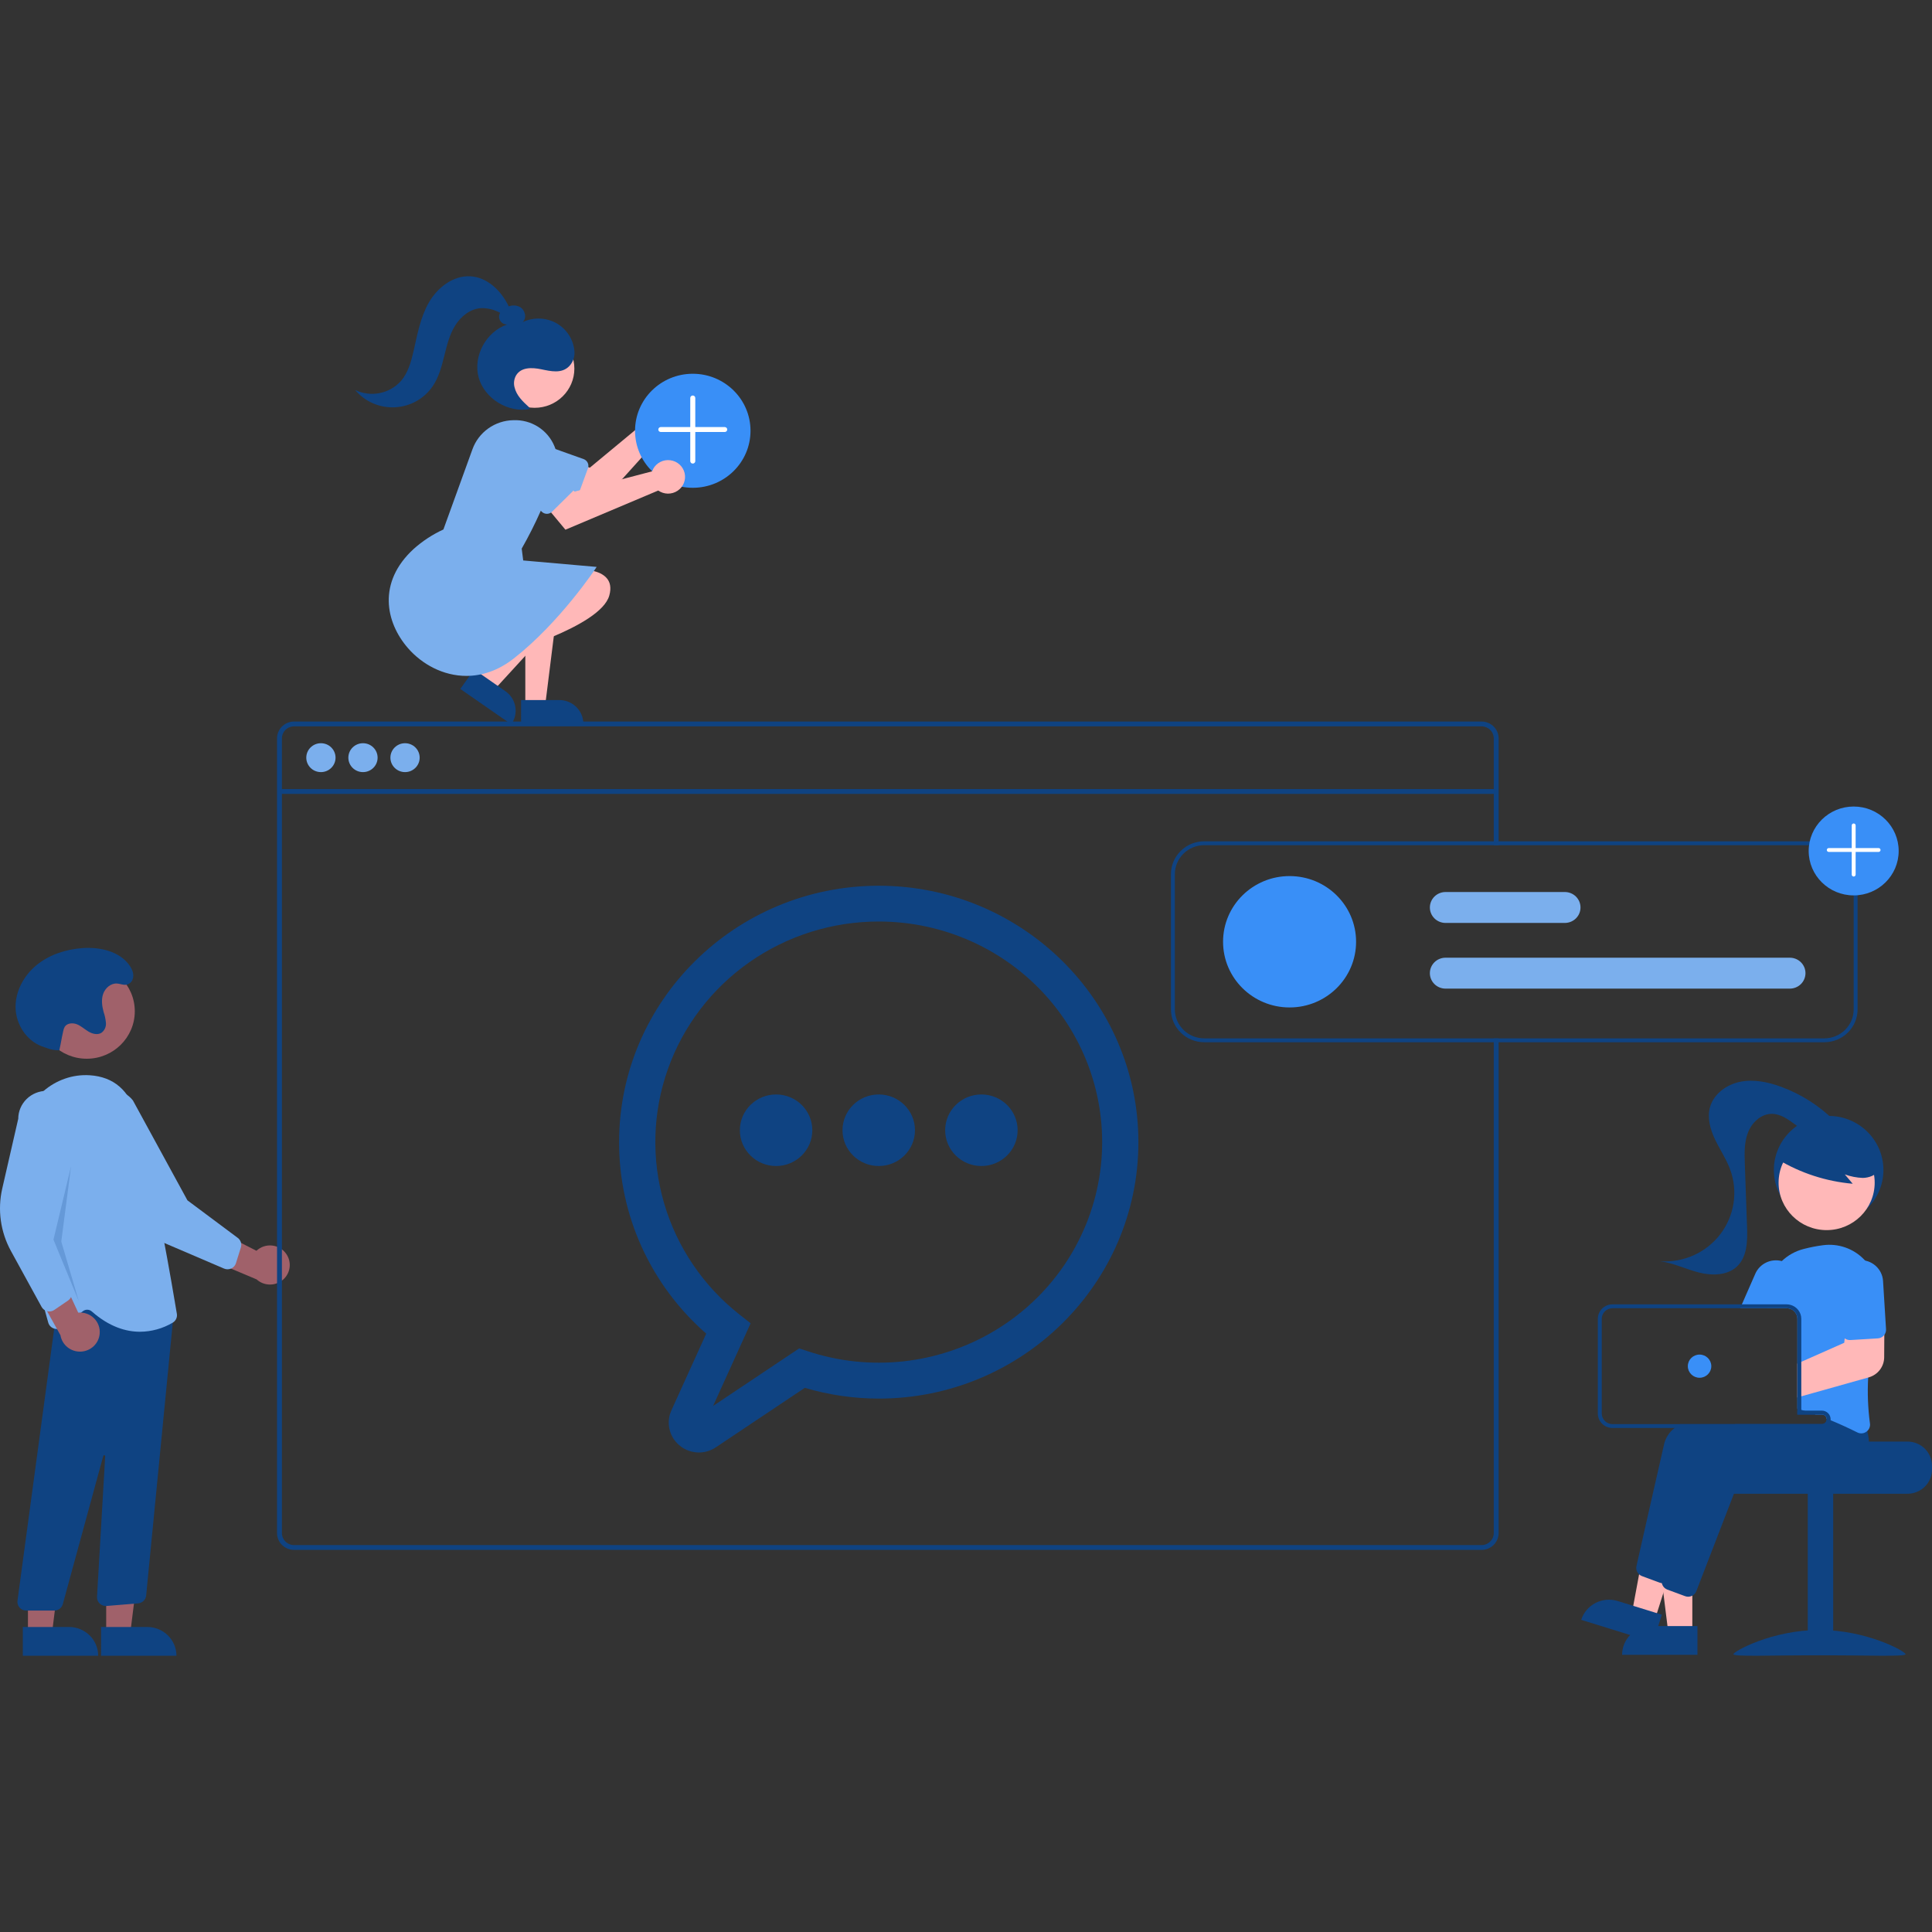<svg width="1000" height="1000" viewBox="0 0 1000 1000" fill="none" xmlns="http://www.w3.org/2000/svg">
<rect x="0" y="0" width="1000" height="1000" fill="#333333" stroke="none"/>
<g clip-path="url(#clip0_514_5704)">
<path d="M148.249 649.14C147.429 647.913 146.346 646.879 145.077 646.111C143.808 645.342 142.384 644.858 140.905 644.691C139.426 644.525 137.928 644.681 136.517 645.148C135.105 645.616 133.815 646.383 132.736 647.396L100.583 631.006L102.581 649.47L132.808 662.204C134.652 663.881 137.054 664.831 139.56 664.876C142.066 664.92 144.501 664.055 146.404 662.445C148.307 660.835 149.546 658.591 149.886 656.139C150.226 653.687 149.644 651.196 148.249 649.14Z" fill="#A0616A"/>
<path d="M119.674 656.572C119.092 656.836 118.461 656.975 117.82 656.982C117.18 656.989 116.546 656.862 115.959 656.611L85.417 643.527C74.975 639.055 66.532 630.989 61.66 620.83L45.604 587.358C44.419 585.855 43.546 584.136 43.034 582.299C42.523 580.462 42.383 578.543 42.623 576.653C42.862 574.762 43.477 572.937 44.431 571.281C45.386 569.626 46.662 568.172 48.185 567.004C49.709 565.835 51.451 564.975 53.312 564.472C55.173 563.969 57.116 563.833 59.029 564.072C60.943 564.311 62.791 564.92 64.466 565.865C66.141 566.81 67.612 568.071 68.793 569.578L97.016 621.291L123.076 640.733C123.822 641.292 124.376 642.064 124.664 642.944C124.951 643.824 124.958 644.77 124.683 645.654L122.125 653.813C121.85 654.688 121.312 655.46 120.582 656.025C120.302 656.242 119.997 656.426 119.674 656.572Z" fill="#7BAFED"/>
<path d="M44.898 547.995C58.633 547.995 69.767 536.998 69.767 523.434C69.767 509.869 58.633 498.873 44.898 498.873C31.162 498.873 20.028 509.869 20.028 523.434C20.028 536.998 31.162 547.995 44.898 547.995Z" fill="#A0616A"/>
<path d="M54.971 845.63L67.384 845.629L73.291 798.341L54.968 798.342L54.971 845.63Z" fill="#A0616A"/>
<path d="M91.326 857.013L52.311 857.014L52.31 842.128L76.251 842.126C80.249 842.126 84.084 843.695 86.911 846.486C89.738 849.278 91.326 853.064 91.326 857.013Z" fill="#0F4382"/>
<path d="M14.468 845.63L26.881 845.629L32.788 798.341L14.465 798.342L14.468 845.63Z" fill="#A0616A"/>
<path d="M50.824 857.013L11.809 857.014L11.808 842.128L35.749 842.126C39.747 842.126 43.581 843.695 46.408 846.486C49.235 849.278 50.824 853.064 50.824 857.013Z" fill="#0F4382"/>
<path d="M10.133 832.094C9.706 831.612 9.387 831.045 9.2 830.431C9.012 829.817 8.959 829.171 9.045 828.536L30.779 667.55L84.778 676.607L90.541 673.192L75.639 825.936C75.515 826.967 75.034 827.925 74.279 828.647C73.523 829.369 72.539 829.811 71.491 829.9L55.14 831.246C54.49 831.299 53.836 831.214 53.222 830.997C52.608 830.779 52.049 830.434 51.581 829.984C51.114 829.535 50.75 828.991 50.514 828.391C50.278 827.79 50.175 827.147 50.213 826.503L54.446 753.761C54.453 753.638 54.414 753.516 54.336 753.419C54.258 753.322 54.146 753.258 54.022 753.238C53.898 753.218 53.771 753.244 53.666 753.311C53.561 753.378 53.484 753.482 53.452 753.601L32.508 830.301C32.247 831.256 31.674 832.099 30.879 832.701C30.084 833.302 29.111 833.629 28.109 833.63H13.562C12.912 833.63 12.271 833.493 11.679 833.228C11.088 832.964 10.561 832.577 10.133 832.094Z" fill="#0F4382"/>
<path d="M47.53 678.819C46.911 678.265 46.114 677.943 45.278 677.908C44.443 677.874 43.622 678.129 42.958 678.631L32.162 686.924C31.574 687.376 30.883 687.679 30.149 687.807C29.415 687.934 28.661 687.882 27.953 687.654C27.244 687.426 26.603 687.03 26.086 686.501C25.568 685.971 25.19 685.324 24.985 684.617C19.69 666.302 7.692 620.199 10.648 587.751C12.323 569.358 28.405 555.38 46.498 556.553C58.867 557.367 67.004 564.414 70.684 577.497C79.719 609.619 89.648 668.541 91.546 680.027C91.696 680.918 91.57 681.833 91.184 682.652C90.797 683.471 90.17 684.156 89.383 684.616C84.275 687.645 78.439 689.267 72.481 689.313C65.273 689.313 56.629 686.835 47.53 678.819Z" fill="#7BAFED"/>
<path d="M51.604 690.246C51.725 688.781 51.519 687.307 51.001 685.929C50.482 684.551 49.665 683.302 48.605 682.269C47.545 681.237 46.269 680.447 44.866 679.954C43.464 679.462 41.969 679.279 40.487 679.419L25.428 646.926L15.463 662.673L31.291 691.115C31.694 693.558 32.99 695.77 34.934 697.332C36.878 698.894 39.334 699.698 41.838 699.591C44.342 699.484 46.719 698.473 48.519 696.751C50.319 695.029 51.416 692.714 51.604 690.246Z" fill="#A0616A"/>
<path d="M24.475 678.678C23.852 678.531 23.268 678.256 22.76 677.871C22.252 677.487 21.832 677.001 21.527 676.445L5.671 647.536C0.248 637.652 -1.354 626.16 1.161 615.197L9.442 579.074C9.449 577.169 9.837 575.284 10.583 573.527C11.328 571.77 12.417 570.176 13.787 568.835C15.157 567.494 16.781 566.433 18.566 565.712C20.352 564.991 22.263 564.625 24.192 564.634C26.121 564.643 28.029 565.028 29.807 565.766C31.586 566.504 33.199 567.581 34.556 568.935C35.912 570.289 36.985 571.894 37.713 573.658C38.441 575.422 38.81 577.311 38.799 579.216L28.692 637.108L37.05 668.289C37.287 669.183 37.241 670.128 36.917 670.996C36.593 671.864 36.007 672.612 35.239 673.14L28.127 678.002C27.364 678.523 26.459 678.802 25.531 678.801C25.175 678.802 24.821 678.76 24.475 678.678Z" fill="#7BAFED"/>
<path opacity="0.2" d="M36.782 603.63L27.669 641.63L40.832 673.63L31.719 642.63L36.782 603.63Z" fill="#0F4382"/>
<path d="M30.706 543.63C28.494 543.671 26.295 543.278 24.238 542.475C23.332 542.13 22.392 541.847 21.489 541.502C13.508 538.457 8.251 530.063 8.062 521.616C7.874 513.168 12.304 504.969 18.881 499.566C25.459 494.162 33.979 491.388 42.51 490.747C51.699 490.056 62.046 492.357 67.181 499.915C68.548 501.927 69.504 504.368 68.694 506.797C68.451 507.53 68.018 508.187 67.438 508.703C65.144 510.717 62.858 509.202 60.521 509.069C57.307 508.885 54.422 511.453 53.384 514.462C52.347 517.471 52.804 520.784 53.641 523.853C54.279 525.7 54.681 527.618 54.839 529.563C54.906 530.538 54.72 531.514 54.299 532.399C53.877 533.284 53.234 534.047 52.43 534.618C50.422 535.816 47.785 535.122 45.776 533.926C43.767 532.729 42.032 531.065 39.861 530.185C37.691 529.304 34.776 529.5 33.513 531.452C33.111 532.163 32.84 532.937 32.71 533.741C31.578 538.836 31.838 538.536 30.706 543.63Z" fill="#0F4382"/>
<path d="M766.853 373.466H152.223C149.882 373.468 147.638 374.388 145.982 376.022C144.327 377.657 143.396 379.874 143.394 382.186V793.506C143.396 795.818 144.327 798.035 145.982 799.67C147.638 801.305 149.882 802.224 152.223 802.226H766.853C768.129 802.226 769.391 801.953 770.55 801.424C771.709 800.896 772.738 800.126 773.566 799.166C773.636 799.091 773.7 799.011 773.758 798.926C774.285 798.29 774.712 797.579 775.024 796.816C775.468 795.768 775.696 794.643 775.692 793.506V537.456H773.171V793.506C773.172 794.723 772.809 795.912 772.128 796.926C771.522 797.818 770.701 798.547 769.738 799.046C768.846 799.501 767.857 799.738 766.853 799.736H152.223C150.551 799.734 148.947 799.077 147.765 797.91C146.582 796.742 145.917 795.158 145.915 793.506V382.186C145.917 380.535 146.582 378.951 147.765 377.783C148.947 376.615 150.551 375.958 152.223 375.956H766.853C768.527 375.956 770.132 376.612 771.317 377.78C772.502 378.948 773.168 380.533 773.171 382.186V437.456H775.692V382.186C775.689 379.873 774.757 377.655 773.1 376.02C771.442 374.385 769.195 373.466 766.853 373.466Z" fill="#0F4382"/>
<path d="M774.424 408.419H144.65V410.912H774.424V408.419Z" fill="#0F4382"/>
<path d="M166.106 399.644C170.288 399.644 173.678 396.296 173.678 392.166C173.678 388.036 170.288 384.688 166.106 384.688C161.923 384.688 158.533 388.036 158.533 392.166C158.533 396.296 161.923 399.644 166.106 399.644Z" fill="#7BAFED"/>
<path d="M187.877 399.644C192.059 399.644 195.449 396.296 195.449 392.166C195.449 388.036 192.059 384.688 187.877 384.688C183.694 384.688 180.304 388.036 180.304 392.166C180.304 396.296 183.694 399.644 187.877 399.644Z" fill="#7BAFED"/>
<path d="M209.647 399.644C213.829 399.644 217.22 396.296 217.22 392.166C217.22 388.036 213.829 384.688 209.647 384.688C205.465 384.688 202.075 388.036 202.075 392.166C202.075 396.296 205.465 399.644 209.647 399.644Z" fill="#7BAFED"/>
<path d="M361.746 751.811C359.139 751.799 356.577 751.145 354.291 749.909C352.004 748.672 350.066 746.892 348.652 744.729C347.238 742.567 346.392 740.09 346.192 737.523C345.991 734.956 346.442 732.381 347.503 730.029L365.543 690.279C351.335 677.868 339.965 662.613 332.189 645.527C324.413 628.441 320.409 609.916 320.442 591.183C320.442 517.999 380.731 458.457 454.837 458.457C528.943 458.457 589.232 517.999 589.232 591.183C589.232 664.368 528.943 723.91 454.837 723.91C441.874 723.897 428.981 722.022 416.564 718.343L370.523 749.125C367.936 750.869 364.878 751.804 361.746 751.811ZM454.837 476.977C430.853 476.963 407.459 484.318 387.898 498.023C368.337 511.728 353.577 531.103 345.665 553.463C337.753 575.823 337.08 600.06 343.741 622.815C350.401 645.569 364.065 665.714 382.837 680.456L388.52 684.932L369.11 727.705L413.654 697.924L418.052 699.383C433.941 704.654 450.8 706.451 467.462 704.648C484.124 702.845 500.189 697.485 514.545 688.94C528.901 680.396 541.204 668.87 550.601 655.163C559.998 641.456 566.265 625.895 568.967 609.558C571.669 593.221 570.742 576.499 566.25 560.551C561.757 544.603 553.807 529.811 542.951 517.199C532.094 504.587 518.59 494.458 503.376 487.512C488.161 480.567 471.599 476.972 454.837 476.977Z" fill="#0F4382"/>
<path d="M454.837 603.53C465.194 603.53 473.59 595.238 473.59 585.01C473.59 574.781 465.194 566.49 454.837 566.49C444.48 566.49 436.084 574.781 436.084 585.01C436.084 595.238 444.48 603.53 454.837 603.53Z" fill="#0F4382"/>
<path d="M401.704 603.53C412.061 603.53 420.457 595.238 420.457 585.01C420.457 574.781 412.061 566.49 401.704 566.49C391.348 566.49 382.952 574.781 382.952 585.01C382.952 595.238 391.348 603.53 401.704 603.53Z" fill="#0F4382"/>
<path d="M507.97 603.53C518.327 603.53 526.723 595.238 526.723 585.01C526.723 574.781 518.327 566.49 507.97 566.49C497.613 566.49 489.217 574.781 489.217 585.01C489.217 595.238 497.613 603.53 507.97 603.53Z" fill="#0F4382"/>
<path d="M926.411 511.708H748.199C746.051 511.708 743.99 510.865 742.471 509.365C740.952 507.865 740.099 505.83 740.099 503.708C740.099 501.586 740.952 499.551 742.471 498.051C743.99 496.551 746.051 495.708 748.199 495.708H926.411C928.56 495.708 930.62 496.551 932.139 498.051C933.658 499.551 934.512 501.586 934.512 503.708C934.512 505.83 933.658 507.865 932.139 509.365C930.62 510.865 928.56 511.708 926.411 511.708Z" fill="#7BAFED"/>
<path d="M809.966 477.708H748.199C746.051 477.708 743.99 476.865 742.471 475.365C740.952 473.865 740.099 471.83 740.099 469.708C740.099 467.586 740.952 465.551 742.471 464.051C743.99 462.551 746.051 461.708 748.199 461.708H809.966C812.114 461.708 814.175 462.551 815.694 464.051C817.213 465.551 818.066 467.586 818.066 469.708C818.066 471.83 817.213 473.865 815.694 475.365C814.175 476.865 812.114 477.708 809.966 477.708Z" fill="#7BAFED"/>
<path d="M667.481 521.457C686.495 521.457 701.908 506.234 701.908 487.457C701.908 468.679 686.495 453.457 667.481 453.457C648.467 453.457 633.054 468.679 633.054 487.457C633.054 506.234 648.467 521.457 667.481 521.457Z" fill="#398FF7"/>
<path d="M944.275 435.457H623.291C618.727 435.463 614.353 437.256 611.126 440.443C607.899 443.629 606.084 447.95 606.077 452.457V522.457C606.084 526.963 607.899 531.284 611.126 534.47C614.353 537.657 618.727 539.45 623.291 539.457H944.275C948.838 539.45 953.213 537.657 956.44 534.47C959.667 531.284 961.482 526.963 961.489 522.457V452.457C961.482 447.95 959.667 443.629 956.44 440.443C953.213 437.256 948.838 435.463 944.275 435.457ZM959.464 522.457C959.459 526.433 957.857 530.246 955.01 533.058C952.162 535.87 948.302 537.452 944.275 537.457H623.291C619.264 537.452 615.404 535.87 612.556 533.058C609.709 530.246 608.107 526.433 608.102 522.457V452.457C608.107 448.48 609.709 444.667 612.556 441.855C615.404 439.043 619.264 437.461 623.291 437.457H944.275C948.302 437.461 952.162 439.043 955.01 441.855C957.857 444.667 959.459 448.48 959.464 452.457V522.457Z" fill="#0F4382"/>
<path d="M959.463 463.457C972.326 463.457 982.752 453.159 982.752 440.457C982.752 427.754 972.326 417.457 959.463 417.457C946.601 417.457 936.174 427.754 936.174 440.457C936.174 453.159 946.601 463.457 959.463 463.457Z" fill="#398FF7"/>
<path d="M958.748 453.391C958.654 453.299 958.579 453.188 958.528 453.067C958.477 452.946 958.451 452.816 958.451 452.684V427.228C958.451 426.963 958.558 426.709 958.748 426.521C958.938 426.334 959.195 426.229 959.464 426.229C959.732 426.229 959.99 426.334 960.18 426.521C960.369 426.709 960.476 426.963 960.476 427.228V452.684C960.476 452.882 960.417 453.075 960.305 453.24C960.194 453.404 960.036 453.532 959.851 453.608C959.666 453.684 959.462 453.704 959.266 453.665C959.07 453.626 958.889 453.531 958.748 453.391Z" fill="white"/>
<path d="M945.86 440.664C945.718 440.524 945.621 440.346 945.582 440.152C945.543 439.958 945.563 439.757 945.64 439.574C945.717 439.391 945.847 439.235 946.013 439.125C946.18 439.015 946.375 438.957 946.575 438.957H972.351C972.62 438.957 972.877 439.062 973.067 439.249C973.257 439.437 973.364 439.691 973.364 439.956C973.364 440.222 973.257 440.476 973.067 440.663C972.877 440.851 972.62 440.956 972.351 440.956H946.575C946.442 440.957 946.311 440.931 946.188 440.881C946.065 440.83 945.953 440.757 945.86 440.664Z" fill="white"/>
<path d="M987.343 746.163H938.73C938.73 747.543 888.628 748.663 888.628 748.663C887.842 749.247 887.125 749.918 886.492 750.663C884.589 752.904 883.548 755.737 883.555 758.663V760.663C883.556 763.977 884.89 767.156 887.263 769.5C889.637 771.844 892.855 773.161 896.212 773.163H987.343C990.699 773.16 993.917 771.842 996.29 769.498C998.663 767.155 999.997 763.977 1000 760.663V758.663C999.996 755.349 998.661 752.172 996.288 749.829C993.915 747.486 990.699 746.167 987.343 746.163Z" fill="#0F4382"/>
<path d="M948.861 772.666H935.697V856.666H948.861V772.666Z" fill="#0F4382"/>
<path d="M986.325 856.209C986.325 857.614 966.378 856.753 941.772 856.753C917.166 856.753 897.219 857.614 897.219 856.209C897.219 854.805 917.166 843.666 941.772 843.666C966.378 843.666 986.325 854.805 986.325 856.209Z" fill="#0F4382"/>
<path d="M946.502 633.595C962.16 633.595 974.854 621.059 974.854 605.595C974.854 590.131 962.16 577.595 946.502 577.595C930.843 577.595 918.15 590.131 918.15 605.595C918.15 621.059 930.843 633.595 946.502 633.595Z" fill="#0F4382"/>
<path d="M875.946 845.161L863.532 845.16L857.625 797.872L875.948 797.873L875.946 845.161Z" fill="#FFB8B8"/>
<path d="M854.664 841.658H878.605V856.545H839.59C839.59 852.596 841.179 848.81 844.005 846.018C846.832 843.226 850.666 841.658 854.664 841.658Z" fill="#0F4382"/>
<path d="M856.568 838.318L844.724 834.647L853.424 787.782L870.905 793.2L856.568 838.318Z" fill="#FFB8B8"/>
<path d="M837.325 828.684L860.168 835.763L855.654 849.967L818.429 838.43C819.626 834.663 822.289 831.52 825.833 829.692C829.377 827.864 833.51 827.502 837.325 828.684Z" fill="#0F4382"/>
<path d="M954.097 737.965C953.81 735.583 953.295 733.232 952.558 730.945L950.239 728.065L944.204 720.585L943.941 720.595C943.495 720.615 941.642 720.715 938.777 720.935H938.746C936.974 721.075 934.807 721.255 932.347 721.485C931.699 721.555 931.02 721.615 930.322 721.685V732.125H942.979C943.594 732.126 944.188 732.348 944.65 732.749C945.112 733.15 945.41 733.703 945.49 734.305C945.5 734.415 945.51 734.515 945.51 734.625C945.51 735.288 945.243 735.924 944.768 736.393C944.294 736.862 943.65 737.125 942.979 737.125H869.466C868.529 737.74 867.63 738.407 866.772 739.125C864.183 741.105 862.316 743.865 861.456 746.985C857.163 765.625 849.336 800.385 847.027 810.596C846.86 811.365 846.898 812.164 847.138 812.914C847.377 813.664 847.81 814.34 848.394 814.875C848.825 815.272 849.331 815.582 849.883 815.786L859.016 819.165C859.392 819.302 859.783 819.393 860.181 819.435C860.231 819.435 860.272 819.445 860.323 819.445C860.417 819.454 860.512 819.457 860.606 819.455C861.53 819.452 862.431 819.173 863.191 818.656C863.952 818.138 864.536 817.406 864.869 816.555L872.079 797.875L883.187 769.075L887.581 757.685C892.674 758.865 935.405 768.205 949.712 753.155C951.124 751.673 952.237 749.939 952.993 748.045C954.197 744.827 954.576 741.364 954.097 737.965Z" fill="#0F4382"/>
<path d="M966.49 740.685C966.268 739.795 966.014 738.875 965.721 737.945L957.367 727.585L957.104 727.595C956.577 727.625 954.076 727.755 950.239 728.065C945.885 728.425 939.799 729.005 932.964 729.915C932.762 729.935 932.549 729.966 932.347 729.995C931.678 730.085 931 730.175 930.322 730.275V732.125H942.979C943.594 732.126 944.188 732.348 944.65 732.749C945.112 733.15 945.41 733.703 945.49 734.305C945.5 734.415 945.51 734.515 945.51 734.625C945.51 735.288 945.243 735.924 944.768 736.393C944.294 736.862 943.65 737.125 942.979 737.125H898.243C896.289 737.755 894.405 738.415 892.603 739.125C883.146 742.825 876.068 747.675 874.62 753.985C874.134 756.105 873.597 758.435 873.03 760.915C870.924 770.135 868.362 781.425 866.044 791.685V791.695C865.567 793.815 865.092 795.875 864.636 797.875C862.702 806.475 861.062 813.765 860.191 817.595C860.17 817.705 860.151 817.805 860.13 817.915V817.935C860.029 818.71 860.127 819.498 860.414 820.225L860.424 820.235V820.245C860.702 820.942 861.155 821.558 861.74 822.035C862.131 822.354 862.573 822.607 863.046 822.785L872.18 826.165C872.688 826.353 873.226 826.451 873.769 826.455C874.531 826.457 875.28 826.268 875.946 825.905C876.904 825.393 877.643 824.56 878.032 823.555L897.696 772.595L900.744 764.685C905.837 765.865 948.568 775.195 962.875 760.155C965.702 757.134 967.315 753.198 967.412 749.085C967.512 746.256 967.201 743.428 966.49 740.685Z" fill="#0F4382"/>
<path d="M965.366 652.466C965.204 652.276 965.032 652.086 964.85 651.906C962.153 649.106 958.823 646.976 955.132 645.692C951.441 644.407 947.495 644.004 943.616 644.516C940.233 644.955 936.881 645.606 933.581 646.466C929.32 647.548 925.418 649.709 922.261 652.736C919.802 655.09 917.865 657.924 916.574 661.057C915.282 664.19 914.664 667.554 914.758 670.936C914.798 672.306 914.808 673.706 914.789 675.126C914.789 675.786 914.778 676.456 914.768 677.126H924.752C925.185 677.124 925.617 677.175 926.038 677.276C927.256 677.563 928.341 678.247 929.118 679.218C929.895 680.188 930.319 681.388 930.321 682.626V729.146C931 729.336 931.678 729.526 932.346 729.726C932.559 729.796 932.762 729.856 932.964 729.916C933.197 729.986 933.43 730.056 933.653 730.126C935.708 730.756 937.716 731.422 939.677 732.126H942.978C943.593 732.126 944.187 732.348 944.649 732.749C945.111 733.15 945.41 733.703 945.49 734.306C946.178 734.576 946.846 734.846 947.504 735.116C949.843 736.076 952.061 737.036 954.096 737.966C956.84 739.206 959.281 740.386 961.326 741.415C961.969 741.739 962.68 741.91 963.402 741.915C964.35 741.912 965.272 741.611 966.035 741.056C966.193 740.94 966.345 740.817 966.49 740.685C967.032 740.184 967.441 739.559 967.683 738.865C967.925 738.172 967.992 737.43 967.877 736.705C966.832 728.85 966.527 720.916 966.966 713.005C967.249 706.355 967.857 699.535 968.647 692.945C969.072 689.375 969.548 685.875 970.044 682.505C970.52 679.285 971.027 676.195 971.523 673.275C972.174 669.573 971.957 665.772 970.89 662.165C969.823 658.558 967.933 655.24 965.366 652.466Z" fill="#398FF7"/>
<path d="M923.861 653.285C923.342 653.065 922.807 652.881 922.261 652.735C919.563 652.018 916.693 652.283 914.176 653.481C911.659 654.68 909.663 656.733 908.551 659.265L901.595 675.125L900.724 677.125H924.752C925.186 677.124 925.617 677.174 926.038 677.275L926.848 675.425L929.926 668.405C931.149 665.606 931.197 662.441 930.06 659.607C928.923 656.772 926.694 654.499 923.861 653.285Z" fill="#398FF7"/>
<path d="M945.465 636.707C959.201 636.707 970.335 625.711 970.335 612.146C970.335 598.581 959.201 587.585 945.465 587.585C931.73 587.585 920.596 598.581 920.596 612.146C920.596 625.711 931.73 636.707 945.465 636.707Z" fill="#FFB8B8"/>
<path d="M920.148 600.079C931.928 607.18 945.208 611.502 958.956 612.707L954.865 607.866C957.844 608.954 960.978 609.569 964.151 609.688C967.321 609.639 970.642 608.434 972.44 605.856C973.243 604.574 973.719 603.12 973.83 601.618C973.94 600.115 973.681 598.608 973.074 597.226C971.827 594.469 969.887 592.073 967.437 590.266C963.096 586.874 957.972 584.596 952.523 583.634C947.073 582.672 941.468 583.057 936.205 584.753C932.595 585.819 929.363 587.867 926.877 590.663C924.519 593.535 919.98 596.094 921.188 599.595L920.148 600.079Z" fill="#0F4382"/>
<path d="M949.647 580.258C941.803 572.403 932.311 566.34 921.839 562.499C915.117 560.039 907.8 558.52 900.772 559.917C893.745 561.313 887.099 566.115 885.138 572.924C883.535 578.493 885.19 584.488 887.678 589.73C890.166 594.972 893.488 599.832 895.5 605.27C897.553 610.818 898.17 616.784 897.296 622.628C896.422 628.471 894.084 634.006 890.494 638.731C886.904 643.456 882.176 647.22 876.74 649.683C871.303 652.145 865.33 653.228 859.362 652.832C866.267 653.746 872.632 656.951 879.382 658.657C886.131 660.363 894.097 660.247 899.113 655.472C904.42 650.419 904.526 642.204 904.269 634.929C903.888 624.114 903.506 613.299 903.125 602.484C902.93 596.969 902.764 591.277 904.778 586.129C906.792 580.981 911.579 576.473 917.167 576.52C921.402 576.555 925.15 579.089 928.547 581.588C931.943 584.087 935.538 586.753 939.757 587.124C943.975 587.496 948.792 584.413 948.476 580.242L949.647 580.258Z" fill="#0F4382"/>
<path d="M970.044 682.506L955.848 682.886L954.815 692.736L954.583 695.016L932.346 704.876L930.321 705.776V723.306L932.346 722.736L938.746 720.936H938.776L966.966 713.006L967.29 712.916C969.568 712.266 971.573 710.908 973.007 709.044C974.44 707.179 975.227 704.907 975.249 702.566L975.32 690.936L975.381 682.366L970.044 682.506Z" fill="#FFB8B8"/>
<path d="M974.662 663.026C974.473 659.981 973.066 657.135 970.753 655.115C968.439 653.094 965.407 652.064 962.324 652.251C959.241 652.438 956.36 653.826 954.313 656.112C952.267 658.397 951.224 661.391 951.414 664.436L952.962 689.396C953.004 690.053 953.192 690.692 953.512 691.27C953.833 691.847 954.277 692.347 954.815 692.736C955.672 693.366 956.727 693.674 957.792 693.606L968.647 692.946L971.938 692.746C972.538 692.717 973.125 692.568 973.664 692.308C974.204 692.049 974.685 691.684 975.077 691.236C975.164 691.141 975.245 691.04 975.32 690.936C975.964 690.085 976.28 689.036 976.211 687.976L974.662 663.026Z" fill="#398FF7"/>
<path d="M933.653 730.126H932.347V729.996C931.678 730.086 931 730.176 930.322 730.276V732.126H939.677C937.713 731.426 935.705 730.759 933.653 730.126ZM933.653 730.126H932.347V729.996C931.678 730.086 931 730.176 930.322 730.276V732.126H939.677C937.713 731.426 935.705 730.759 933.653 730.126ZM942.979 730.126H932.347V682.626C932.343 680.999 931.805 679.418 930.814 678.12C929.822 676.822 928.431 675.876 926.848 675.426C926.169 675.223 925.462 675.122 924.752 675.126H834.634C832.62 675.128 830.69 675.919 829.267 677.325C827.843 678.731 827.042 680.637 827.04 682.626V731.626C827.04 733.614 827.841 735.522 829.265 736.928C830.689 738.334 832.62 739.125 834.634 739.126H942.979C944.1 739.124 945.182 738.714 946.017 737.974C946.852 737.234 947.381 736.217 947.505 735.116C947.525 734.953 947.535 734.789 947.535 734.626C947.533 733.433 947.053 732.289 946.199 731.446C945.344 730.602 944.187 730.127 942.979 730.126ZM945.51 734.626C945.51 735.289 945.243 735.924 944.768 736.393C944.294 736.862 943.65 737.125 942.979 737.126H834.634C833.157 737.125 831.741 736.545 830.697 735.514C829.653 734.482 829.066 733.084 829.065 731.626V682.626C829.066 681.167 829.653 679.769 830.697 678.737C831.741 677.706 833.157 677.126 834.634 677.126H924.752C925.186 677.124 925.617 677.175 926.038 677.276C927.257 677.563 928.342 678.247 929.119 679.218C929.896 680.188 930.319 681.388 930.322 682.626V732.126H942.979C943.594 732.126 944.188 732.348 944.65 732.749C945.112 733.15 945.41 733.703 945.49 734.306C945.5 734.416 945.51 734.516 945.51 734.626ZM933.653 730.126H932.347V729.996C931.678 730.086 931 730.176 930.322 730.276V732.126H939.677C937.713 731.426 935.705 730.759 933.653 730.126Z" fill="#0F4382"/>
<path d="M879.69 713.127C883.045 713.127 885.765 710.441 885.765 707.127C885.765 703.813 883.045 701.127 879.69 701.127C876.334 701.127 873.614 703.813 873.614 707.127C873.614 710.441 876.334 713.127 879.69 713.127Z" fill="#398FF7"/>
<path d="M337.037 214.354C337.015 214.811 337.029 215.269 337.079 215.724L305.282 242.078L295.8 238.687L288.749 252.151L309.479 261.896L344.241 223.373C345.996 223.687 347.807 223.466 349.432 222.74C351.057 222.013 352.42 220.815 353.339 219.305C354.258 217.795 354.689 216.045 354.576 214.286C354.463 212.528 353.811 210.846 352.706 209.462C351.601 208.079 350.096 207.061 348.391 206.543C346.686 206.025 344.862 206.032 343.161 206.563C341.46 207.094 339.963 208.124 338.869 209.516C337.775 210.908 337.136 212.595 337.037 214.354Z" fill="#FFB8B8"/>
<path d="M294.392 258.609L263.688 247.663C260.869 246.659 258.569 244.589 257.296 241.91C256.022 239.231 255.878 236.162 256.895 233.378C257.913 230.594 260.008 228.323 262.721 227.066C265.434 225.808 268.541 225.665 271.36 226.67L302.065 237.615C302.53 237.781 302.958 238.036 303.324 238.365C303.689 238.694 303.985 239.091 304.196 239.533C304.406 239.975 304.526 240.454 304.549 240.942C304.572 241.43 304.497 241.917 304.329 242.377L299.214 256.373C298.874 257.3 298.175 258.056 297.271 258.475C296.367 258.894 295.332 258.942 294.392 258.609Z" fill="#7BAFED"/>
<path d="M271.905 365.238L282.167 365.237L287.048 326.147L271.903 326.148L271.905 365.238Z" fill="#FFB8B8"/>
<path d="M301.957 374.647L269.706 374.648L269.705 362.342L289.496 362.342C292.801 362.341 295.97 363.638 298.307 365.946C300.644 368.253 301.957 371.383 301.957 374.647Z" fill="#0F4382"/>
<path d="M246.544 352.146L254.939 357.975L281.699 328.772L269.31 320.17L246.544 352.146Z" fill="#FFB8B8"/>
<path d="M264.635 374.915L238.252 356.596L245.419 346.529L261.608 357.77C264.312 359.647 266.149 362.508 266.717 365.724C267.285 368.939 266.535 372.245 264.635 374.915Z" fill="#0F4382"/>
<path d="M294.359 294.823C294.359 294.823 319.968 291.839 315.371 308.25C310.775 324.662 259.558 338.835 259.558 338.835L294.359 294.823Z" fill="#FFB8B8"/>
<path d="M276.733 211.083C288.087 211.083 297.291 201.993 297.291 190.78C297.291 179.567 288.087 170.477 276.733 170.477C265.379 170.477 256.175 179.567 256.175 190.78C256.175 201.993 265.379 211.083 276.733 211.083Z" fill="#FFB8B8"/>
<path d="M211.171 335.475C199.474 322.022 195.38 301.377 214.035 284.206C218.643 280.069 223.859 276.648 229.507 274.058L244.542 232.533C246.104 228.197 248.967 224.434 252.751 221.746C256.534 219.059 261.057 217.574 265.716 217.491C270.24 217.298 274.714 218.494 278.522 220.913C282.331 223.331 285.288 226.856 286.987 231.001C288.823 235.218 289.033 239.953 287.578 244.312C283.102 258.078 277.224 271.359 270.035 283.953L270.812 290.095L308.816 293.431L308.461 294C308.276 294.297 289.676 322.284 265.883 340.861C257.747 347.212 249.334 349.845 241.394 349.844C229.353 349.843 218.402 343.789 211.171 335.475Z" fill="#7BAFED"/>
<path d="M207.585 197.15C211.222 192.87 212.782 187.271 214.037 181.823C216.022 173.202 217.559 164.288 221.971 156.595C226.382 148.902 234.489 142.527 243.428 143.012C252.315 143.495 259.501 150.556 263.315 158.591C264.238 158.237 265.227 158.078 266.217 158.125C267.206 158.173 268.175 158.424 269.06 158.865C271.809 160.351 272.836 164.577 270.548 166.692C272.955 165.561 275.576 164.942 278.24 164.876C280.905 164.811 283.554 165.3 286.014 166.312C289.178 167.642 291.91 169.809 293.908 172.573C295.906 175.337 297.093 178.592 297.339 181.98C297.434 183.355 297.243 184.735 296.777 186.034C296.311 187.333 295.58 188.523 294.628 189.532C290.684 193.542 285.105 192.159 280.145 191.137C275.46 190.172 269.753 189.912 267.113 194.32C266.073 196.158 265.782 198.317 266.299 200.359C267.31 204.76 270.61 207.826 273.811 210.76L274.334 211.72C263.033 213.897 250.691 206.274 247.726 195.286C244.761 184.297 251.626 171.621 262.526 167.955C261.801 167.977 261.082 167.808 260.445 167.464C259.808 167.121 259.276 166.615 258.903 166.001C258.53 165.386 258.33 164.684 258.323 163.967C258.317 163.25 258.505 162.545 258.867 161.923C255.849 160.254 252.435 159.413 248.977 159.487C243.347 159.852 238.474 163.81 235.544 168.572C232.614 173.334 231.287 178.861 229.943 184.273C228.599 189.685 227.145 195.201 224.012 199.835C221.842 203.045 218.942 205.71 215.544 207.616C212.146 209.523 208.344 210.619 204.441 210.816C200.538 211.014 196.642 210.308 193.065 208.755C189.487 207.202 186.327 204.844 183.835 201.87C187.772 203.756 192.226 204.315 196.516 203.462C200.805 202.61 204.693 200.392 207.585 197.15Z" fill="#0F4382"/>
<path d="M358.58 252.48C375.083 252.48 388.462 239.267 388.462 222.968C388.462 206.669 375.083 193.457 358.58 193.457C342.076 193.457 328.697 206.669 328.697 222.968C328.697 239.267 342.076 252.48 358.58 252.48Z" fill="#398FF7"/>
<path d="M357.661 239.565C357.54 239.446 357.444 239.305 357.379 239.149C357.313 238.993 357.28 238.826 357.28 238.658V205.995C357.28 205.655 357.417 205.328 357.661 205.088C357.904 204.847 358.235 204.712 358.579 204.712C358.924 204.712 359.254 204.847 359.498 205.088C359.742 205.328 359.879 205.655 359.879 205.995V238.658C359.879 238.912 359.802 239.16 359.66 239.371C359.517 239.582 359.314 239.746 359.077 239.843C358.839 239.94 358.578 239.966 358.326 239.916C358.074 239.867 357.842 239.745 357.661 239.565Z" fill="white"/>
<path d="M341.124 223.234C340.942 223.054 340.819 222.826 340.769 222.577C340.718 222.328 340.744 222.07 340.843 221.836C340.941 221.601 341.107 221.401 341.321 221.26C341.535 221.119 341.786 221.043 342.043 221.043H375.116C375.461 221.043 375.791 221.179 376.035 221.419C376.279 221.66 376.415 221.986 376.415 222.326C376.415 222.667 376.279 222.993 376.035 223.234C375.791 223.474 375.461 223.609 375.116 223.609H342.043C341.872 223.61 341.703 223.577 341.545 223.512C341.388 223.448 341.245 223.353 341.124 223.234Z" fill="white"/>
<path d="M338.067 242.708C337.85 243.112 337.666 243.532 337.516 243.965L297.392 254.473L290.268 247.424L278.091 256.651L292.662 274.174L340.707 253.895C342.16 254.916 343.894 255.476 345.678 255.501C347.462 255.525 349.211 255.013 350.692 254.032C352.174 253.051 353.318 251.648 353.973 250.009C354.627 248.37 354.761 246.573 354.356 244.857C353.951 243.141 353.027 241.588 351.707 240.403C350.386 239.219 348.732 238.459 346.963 238.226C345.195 237.993 343.397 238.296 341.808 239.097C340.219 239.898 338.914 241.157 338.067 242.708Z" fill="#FFB8B8"/>
<path d="M280.42 264.865L257.337 242.069C256.285 241.034 255.45 239.803 254.88 238.449C254.31 237.094 254.015 235.641 254.014 234.174C254.013 232.707 254.305 231.254 254.872 229.899C255.44 228.543 256.273 227.311 257.324 226.274C258.374 225.236 259.621 224.414 260.994 223.853C262.367 223.292 263.838 223.004 265.324 223.005C266.809 223.007 268.28 223.297 269.652 223.86C271.023 224.423 272.269 225.248 273.318 226.287L296.4 249.084C296.75 249.429 297.028 249.839 297.217 250.29C297.406 250.741 297.504 251.225 297.504 251.714C297.504 252.202 297.406 252.686 297.217 253.137C297.028 253.588 296.75 253.998 296.4 254.344L285.747 264.865C285.04 265.562 284.082 265.953 283.083 265.953C282.085 265.953 281.127 265.562 280.42 264.865Z" fill="#7BAFED"/>
</g>
<defs>
<clipPath id="clip0_514_5704">
<rect width="1000" height="714.028" fill="white" transform="translate(0 142.986)"/>
</clipPath>
</defs>
</svg>
